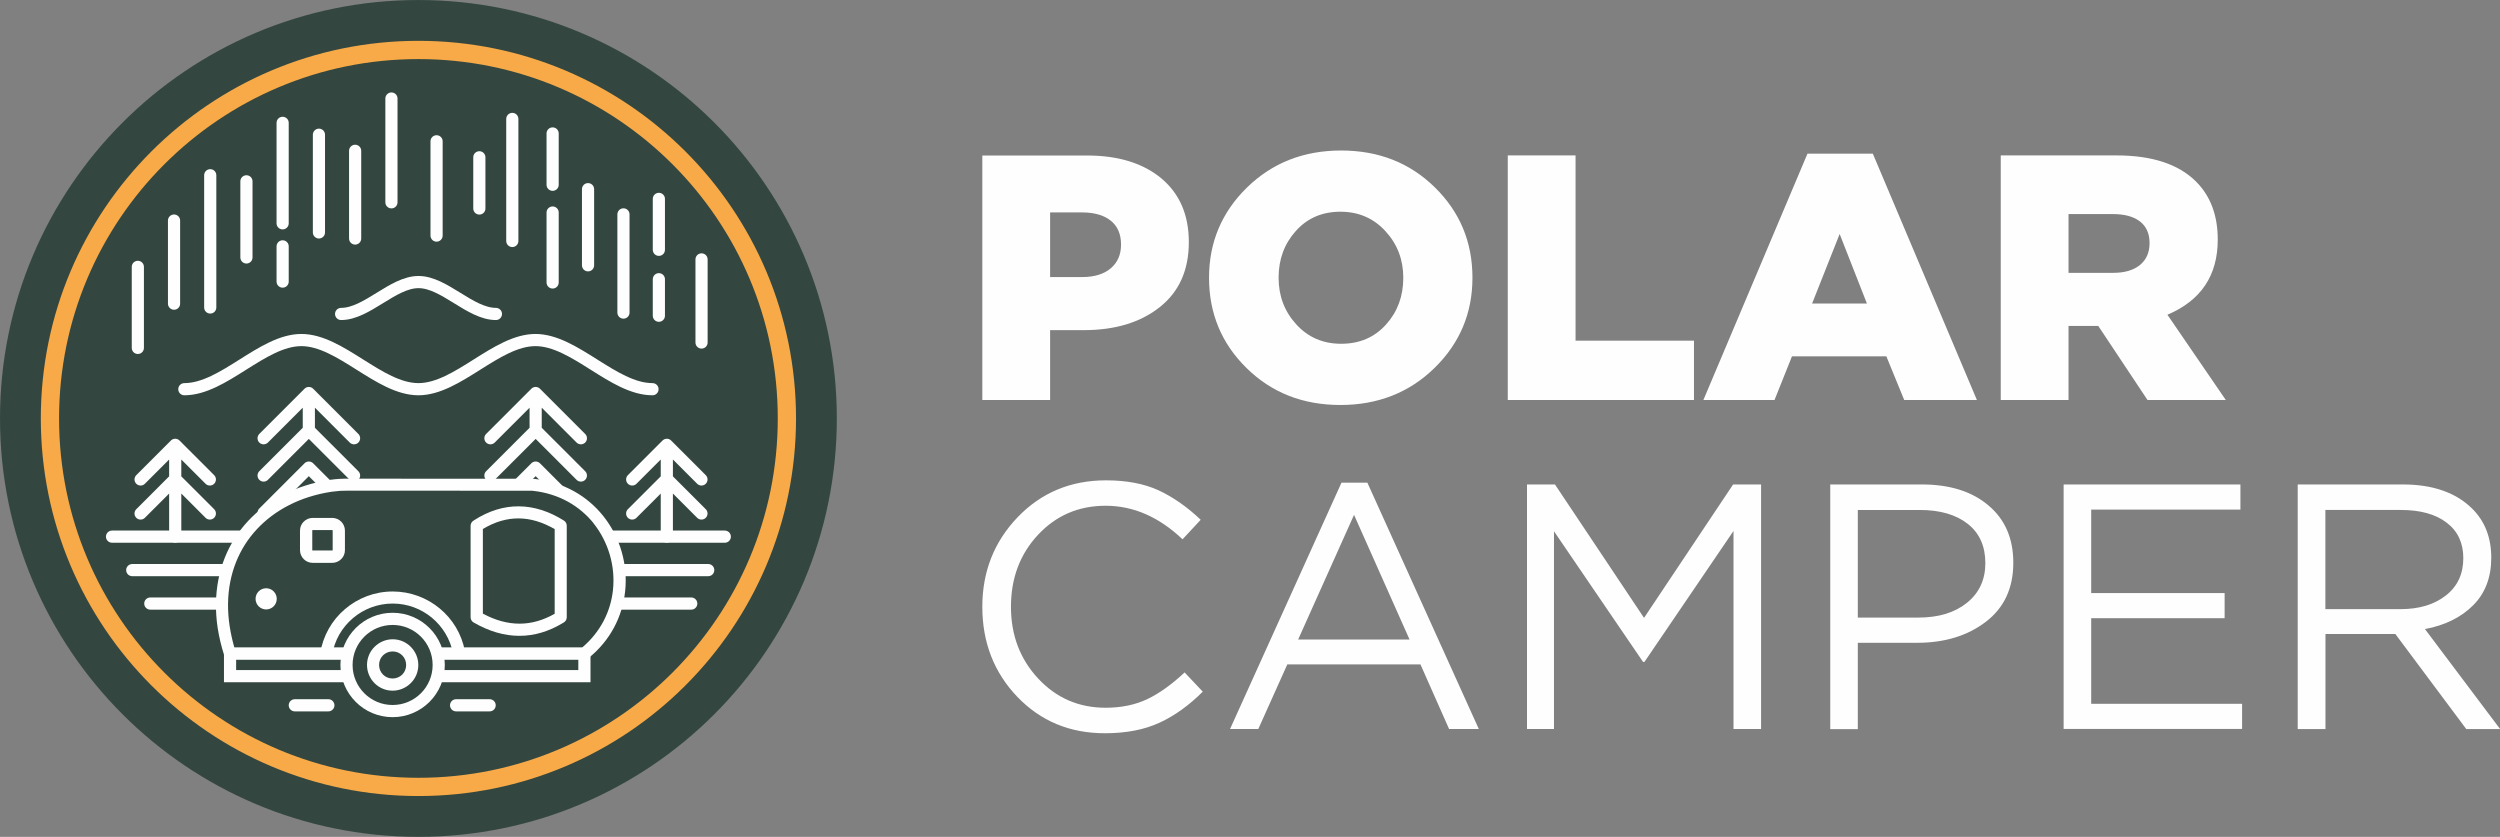<?xml version="1.0" encoding="UTF-8"?> <!-- Creator: CorelDRAW 2017 --> <svg xmlns="http://www.w3.org/2000/svg" xmlns:xlink="http://www.w3.org/1999/xlink" xml:space="preserve" width="102.842mm" height="34.426mm" style="shape-rendering:geometricPrecision; text-rendering:geometricPrecision; image-rendering:optimizeQuality; fill-rule:evenodd; clip-rule:evenodd" viewBox="0 0 254.83 85.3"><rect x="0" y="0" width="254.83" height="85.3" fill="#808080" stroke="none"/> <defs> <style type="text/css"> <![CDATA[ .str0 {stroke:#334740;stroke-width:2.48;stroke-miterlimit:22.926} .str3 {stroke:#F7AA47;stroke-width:1.86;stroke-miterlimit:22.926} .str2 {stroke:#FEFEFE;stroke-width:1.24;stroke-linecap:round;stroke-linejoin:round;stroke-miterlimit:22.926} .str1 {stroke:#FEFEFE;stroke-width:1.24;stroke-linecap:round;stroke-linejoin:round;stroke-miterlimit:22.926} .fil2 {fill:none} .fil4 {fill:#FEFEFE} .fil1 {fill:#334740} .fil3 {fill:#334740} .fil0 {fill:#FEFEFE;fill-rule:nonzero} ]]> </style> </defs> <g id="Слой_x0020_1">  <path class="fil0" d="M100.13 40.78l0 -24.93 10.68 0c3.18,0 5.7,0.78 7.57,2.33 1.86,1.56 2.8,3.72 2.8,6.5 0,2.85 -0.99,5.06 -2.96,6.62 -1.97,1.57 -4.56,2.35 -7.76,2.35l-3.42 0 0 7.12 -6.91 0zm6.91 -12.54l3.28 0c1.23,0 2.2,-0.3 2.9,-0.89 0.7,-0.59 1.05,-1.4 1.05,-2.42 0,-1.07 -0.35,-1.88 -1.05,-2.44 -0.7,-0.56 -1.68,-0.84 -2.94,-0.84l-3.24 0 0 6.59zm39.19 9.26c-2.58,2.52 -5.78,3.78 -9.6,3.78 -3.82,0 -7.01,-1.25 -9.56,-3.76 -2.55,-2.5 -3.83,-5.57 -3.83,-9.21 0,-3.61 1.29,-6.67 3.86,-9.19 2.58,-2.52 5.78,-3.78 9.6,-3.78 3.82,0 7.01,1.25 9.56,3.76 2.55,2.5 3.83,5.57 3.83,9.21 0,3.61 -1.29,6.67 -3.86,9.19zm-9.53 -2.46c1.88,0 3.4,-0.65 4.58,-1.96 1.18,-1.31 1.76,-2.9 1.76,-4.77 0,-1.85 -0.61,-3.44 -1.82,-4.75 -1.21,-1.32 -2.74,-1.98 -4.59,-1.98 -1.85,0 -3.37,0.65 -4.54,1.96 -1.18,1.31 -1.76,2.9 -1.76,4.77 0,1.85 0.6,3.44 1.8,4.75 1.2,1.32 2.72,1.98 4.58,1.98zm16.99 5.73l0 -24.93 6.91 0 0 18.88 12.07 0 0 6.05 -18.98 0zm19.94 0l10.61 -25.11 6.66 0 10.61 25.11 -7.41 0 -1.82 -4.45 -9.62 0 -1.78 4.45 -7.27 0zm11.08 -9.83l5.59 0 -2.78 -7.09 -2.81 7.09zm19.23 9.83l0 -24.93 11.79 0c3.63,0 6.34,0.89 8.12,2.67 1.47,1.47 2.21,3.44 2.21,5.91 0,3.66 -1.71,6.21 -5.13,7.66l5.95 8.69 -7.98 0 -5.02 -7.55 -3.03 0 0 7.55 -6.91 0zm6.91 -12.96l4.56 0c1.16,0 2.07,-0.27 2.72,-0.8 0.65,-0.53 0.98,-1.28 0.98,-2.23 0,-0.97 -0.33,-1.71 -0.98,-2.21 -0.65,-0.5 -1.57,-0.75 -2.76,-0.75l-4.52 0 0 5.98z"></path> <path class="fil0" d="M112.63 74.74c-3.59,0 -6.56,-1.24 -8.94,-3.72 -2.37,-2.48 -3.56,-5.54 -3.56,-9.17 0,-3.58 1.2,-6.63 3.6,-9.13 2.4,-2.5 5.4,-3.76 9.01,-3.76 2.09,0 3.87,0.34 5.34,1.01 1.47,0.68 2.91,1.68 4.31,3.01l-1.85 1.99c-2.4,-2.28 -5.01,-3.42 -7.84,-3.42 -2.75,0 -5.05,0.99 -6.89,2.96 -1.84,1.97 -2.76,4.42 -2.76,7.34 0,2.9 0.93,5.34 2.78,7.32 1.85,1.98 4.14,2.97 6.87,2.97 1.61,0 3.04,-0.3 4.27,-0.89 1.23,-0.59 2.49,-1.5 3.78,-2.71l1.85 1.96c-1.4,1.4 -2.87,2.46 -4.42,3.17 -1.54,0.71 -3.4,1.07 -5.56,1.07zm12.75 -0.43l11.36 -25.11 2.64 0 11.36 25.11 -3.03 0 -2.92 -6.59 -13.57 0 -2.96 6.59 -2.88 0zm6.94 -9.12l11.36 0 -5.66 -12.71 -5.7 12.71zm23.33 9.12l0 -24.93 2.85 0 9.08 13.6 9.08 -13.6 2.85 0 0 24.93 -2.81 0 0 -20.19 -9.08 13.35 -0.14 0 -9.08 -13.32 0 20.16 -2.74 0zm30.91 0l0 -24.93 9.33 0c2.85,0 5.12,0.71 6.8,2.14 1.69,1.42 2.53,3.37 2.53,5.84 0,2.59 -0.93,4.59 -2.8,6.02 -1.86,1.42 -4.2,2.14 -7,2.14l-6.05 0 0 8.8 -2.81 0zm2.81 -11.36l6.16 0c2.07,0 3.72,-0.5 4.97,-1.51 1.25,-1.01 1.87,-2.36 1.87,-4.04 0,-1.73 -0.6,-3.07 -1.8,-4.01 -1.2,-0.94 -2.83,-1.41 -4.9,-1.41l-6.3 0 0 10.97zm20.98 11.36l0 -24.93 18.02 0 0 2.56 -15.21 0 0 8.51 13.6 0 0 2.56 -13.6 0 0 8.73 15.38 0 0 2.56 -18.2 0zm23.86 0l0 -24.93 10.72 0c3.06,0 5.43,0.83 7.09,2.49 1.28,1.28 1.92,2.94 1.92,4.99 0,1.99 -0.62,3.61 -1.85,4.84 -1.23,1.23 -2.87,2.04 -4.91,2.42l7.66 10.19 -3.45 0 -7.23 -9.69 -7.12 0 0 9.69 -2.81 0zm2.81 -12.22l7.66 0c1.9,0 3.44,-0.46 4.63,-1.39 1.19,-0.93 1.78,-2.2 1.78,-3.81 0,-1.54 -0.56,-2.75 -1.69,-3.61 -1.13,-0.87 -2.69,-1.3 -4.68,-1.3l-7.69 0 0 10.11z"></path> <path class="fil1 str0" d="M42.65 1.24c22.87,0 41.41,18.54 41.41,41.41 0,22.87 -18.54,41.41 -41.41,41.41 -22.87,0 -41.41,-18.54 -41.41,-41.41 0,-22.87 18.54,-41.41 41.41,-41.41z"></path> <path class="fil2 str1" d="M11.42 54.7l62.46 0m-60.4 3.41l58.71 0m-56.87 3.41l55.14 0"></path> <path class="fil2 str1" d="M14.33 52.34l3.53 -3.53 3.53 3.53m-7.06 -3.47l3.53 -3.53 3.53 3.53m-3.53 -3.09l0 8.91"></path> <path class="fil2 str1" d="M64.44 52.34l3.53 -3.53 3.53 3.53m-7.06 -3.47l3.53 -3.53 3.53 3.53m-3.53 -3.09l0 8.91"></path> <path class="fil2 str1" d="M18.79 39.67c3.98,0 7.95,-5.01 11.93,-5.01 3.98,0 7.95,5.01 11.93,5.01 3.98,0 7.95,-5.01 11.93,-5.01 3.98,0 7.95,5.01 11.93,5.01"></path> <path class="fil2 str1" d="M26.87 52.27l4.61 -4.61 4.61 4.61m-9.22 -3.8l4.61 -4.61 4.61 4.61m-9.22 -3.8l4.61 -4.61 4.61 4.61m-4.61 6.05l0 3.99m0 -14.07l0 3.26"></path> <path class="fil2 str1" d="M49.99 52.27l4.61 -4.61 4.61 4.61m-9.22 -3.8l4.61 -4.61 4.61 4.61m-9.22 -3.8l4.61 -4.61 4.61 4.61m-4.61 6.05l0 3.99m0 -14.07l0 3.26"></path> <path class="fil2 str1" d="M30.05 71.89l3.42 0m13.02 0l3.42 0"></path> <path class="fil3" d="M54.4 49.42c8.8,0.95 11.8,11.88 5.17,17.21l-36.12 0c-2.86,-8.95 2.13,-15.88 10.28,-17.11 0.66,-0.1 1.16,-0.12 1.82,-0.12l18.48 0.01c0.13,0 0.24,0 0.37,0.02z"></path> <path class="fil0" d="M54.46 48.81c3.03,0.33 5.41,1.77 7.01,3.76 0.87,1.08 1.51,2.33 1.89,3.64 0.38,1.32 0.51,2.7 0.36,4.07 -0.27,2.53 -1.48,5 -3.77,6.83l-0.17 0.14 -36.78 0 -0.14 -0.43c-0.31,-0.96 -0.53,-1.9 -0.67,-2.8 -0.53,-3.52 0.15,-6.66 1.74,-9.16 1.59,-2.5 4.08,-4.37 7.18,-5.36 0.81,-0.26 1.66,-0.46 2.53,-0.59 0.34,-0.05 0.65,-0.08 0.96,-0.1 0.29,-0.02 0.6,-0.02 0.95,-0.02l18.48 0.01c0.03,-0 0.08,-0 0.2,0 0.08,0 0.16,0.01 0.23,0.02zm6.05 4.53c-1.41,-1.75 -3.51,-3.02 -6.18,-3.31l-0.14 -0.01 -18.64 -0.01c-0.31,0 -0.58,0.01 -0.87,0.02 -0.27,0.02 -0.54,0.05 -0.86,0.09 -0.82,0.12 -1.61,0.31 -2.34,0.54 -2.81,0.9 -5.07,2.59 -6.51,4.85 -1.43,2.26 -2.05,5.1 -1.56,8.32 0.11,0.71 0.27,1.44 0.48,2.18l35.44 0c1.9,-1.6 2.92,-3.71 3.15,-5.86 0.13,-1.21 0.02,-2.44 -0.32,-3.6 -0.34,-1.16 -0.9,-2.26 -1.66,-3.21z"></path> <rect class="fil3" x="23.45" y="66.63" width="36.12" height="2.29"></rect> <path class="fil0" d="M23.45 66.01l36.74 0 0 3.53 -37.36 0 0 -3.53 0.62 0zm35.5 1.24l-34.88 0 0 1.05 34.88 0 0 -1.05z"></path> <path class="fil3" d="M48.6 53.58c2.85,-1.84 5.7,-1.77 8.56,0l0 9.33c-2.75,1.69 -5.6,1.71 -8.56,0l0 -9.33z"></path> <path class="fil0" d="M48.32 53.03c1.51,-0.97 3.03,-1.43 4.56,-1.42 1.55,0.01 3.08,0.5 4.6,1.45 0.19,0.12 0.29,0.32 0.29,0.53l0 9.33c0,0.24 -0.14,0.45 -0.34,0.55 -1.46,0.89 -2.95,1.34 -4.48,1.34 -1.54,0 -3.09,-0.45 -4.67,-1.36 -0.2,-0.11 -0.31,-0.32 -0.31,-0.53l-0 -9.33c0,-0.24 0.14,-0.45 0.34,-0.55zm4.56 -0.19c-1.21,-0.01 -2.43,0.34 -3.66,1.08l0 8.63c1.27,0.68 2.52,1.02 3.74,1.02 1.21,-0 2.4,-0.34 3.58,-1.01l0 -8.63c-1.23,-0.71 -2.45,-1.08 -3.66,-1.09z"></path> <circle class="fil3 str2" cx="40.02" cy="67.78" r="4.7"></circle> <circle class="fil3" cx="40.02" cy="67.78" r="2"></circle> <path class="fil0" d="M40.02 65.16c0.72,0 1.38,0.29 1.85,0.77l0 0c0.47,0.47 0.77,1.13 0.77,1.85 0,0.72 -0.29,1.38 -0.77,1.85 -0.47,0.47 -1.13,0.77 -1.85,0.77 -0.72,0 -1.37,-0.29 -1.85,-0.77l-0 -0c-0.47,-0.48 -0.76,-1.13 -0.76,-1.85 0,-0.72 0.29,-1.38 0.77,-1.85 0.47,-0.47 1.13,-0.77 1.85,-0.77zm0.98 1.64l-0 -0c-0.25,-0.25 -0.59,-0.4 -0.98,-0.4 -0.38,0 -0.73,0.15 -0.98,0.4 -0.25,0.25 -0.4,0.59 -0.4,0.98 0,0.38 0.15,0.73 0.4,0.98l0 0c0.25,0.25 0.59,0.4 0.98,0.4 0.38,0 0.73,-0.15 0.98,-0.4 0.25,-0.25 0.4,-0.59 0.4,-0.98 0,-0.38 -0.15,-0.73 -0.4,-0.98z"></path> <path class="fil0" d="M32.63 66.62c0.29,-1.82 1.21,-3.41 2.53,-4.53 1.32,-1.13 3.03,-1.8 4.87,-1.8 1.8,0 3.47,0.64 4.78,1.72 1.31,1.08 2.25,2.6 2.58,4.37l-1.21 0.23c-0.28,-1.47 -1.07,-2.74 -2.16,-3.65 -1.09,-0.9 -2.48,-1.44 -3.99,-1.44 -1.54,0 -2.97,0.56 -4.07,1.5 -1.1,0.94 -1.88,2.26 -2.11,3.78l-1.22 -0.19z"></path> <path class="fil3" d="M33.87 53.41l-2 0c-0.37,0 -0.67,0.3 -0.67,0.67l0 2c0,0.37 0.3,0.67 0.67,0.67l2 0c0.37,0 0.67,-0.3 0.67,-0.67l0 -2c0,-0.37 -0.3,-0.67 -0.67,-0.67z"></path> <path class="fil0" d="M33.87 54.03l-2 0c-0.01,0 -0.02,0.01 -0.03,0.01 -0.01,0.01 -0.01,0.02 -0.01,0.03l0 2c0,0.01 0.01,0.02 0.01,0.03 0.01,0.01 0.02,0.01 0.03,0.01l2 0c0.01,0 0.02,-0.01 0.03,-0.01 0.01,-0.01 0.01,-0.02 0.01,-0.03l0 -2c0,-0.01 -0,-0.03 -0.01,-0.03l-0 -0c-0.01,-0.01 -0.02,-0.01 -0.03,-0.01zm-2 -1.24l2 0c0.35,0 0.67,0.14 0.91,0.38l0 0c0.23,0.23 0.38,0.55 0.38,0.91l0 2c0,0.35 -0.14,0.68 -0.38,0.91 -0.23,0.23 -0.55,0.38 -0.91,0.38l-2 0c-0.35,0 -0.68,-0.14 -0.91,-0.38 -0.23,-0.23 -0.38,-0.55 -0.38,-0.91l0 -2c0,-0.35 0.14,-0.68 0.38,-0.91 0.23,-0.23 0.55,-0.38 0.91,-0.38z"></path> <circle class="fil4" cx="27.13" cy="61.04" r="1.08"></circle> <path class="fil2 str1" d="M34.77 32c2.63,0 5.26,-3.25 7.89,-3.25 2.63,0 5.26,3.25 7.89,3.25"></path> <path class="fil2 str1" d="M39.9 20.62l0 -10.58m-7.39 3.69l0 9.96m3.69 -8.32l0 8.94m-7.39 -11.79l0 10.24m0 2.35l0 3.59m-3.69 -10.22l0 7.76m-3.69 -8.38l0 13.48m-3.69 -8.86l0 8.47m-3.69 -3.75l0 8.26m30.45 -11.45l0 -9.61m7.72 -2.28l0 12.44m-3.36 -8.53l0 5.22m7.47 -7.65l0 5.23m0 2.83l0 7.13m3.61 -9.51l0 7.76m3.61 -5.19l0 10.01m3.61 -11.59l0 5.19m0 3l0 3.72m4.35 -5.74l0 8.47"></path> <path class="fil2 str3" d="M42.65 5.09c-20.74,0 -37.56,16.81 -37.56,37.56 0,20.74 16.81,37.56 37.56,37.56 20.74,0 37.56,-16.81 37.56,-37.56 0,-20.74 -16.81,-37.56 -37.56,-37.56z"></path> </g> </svg> 